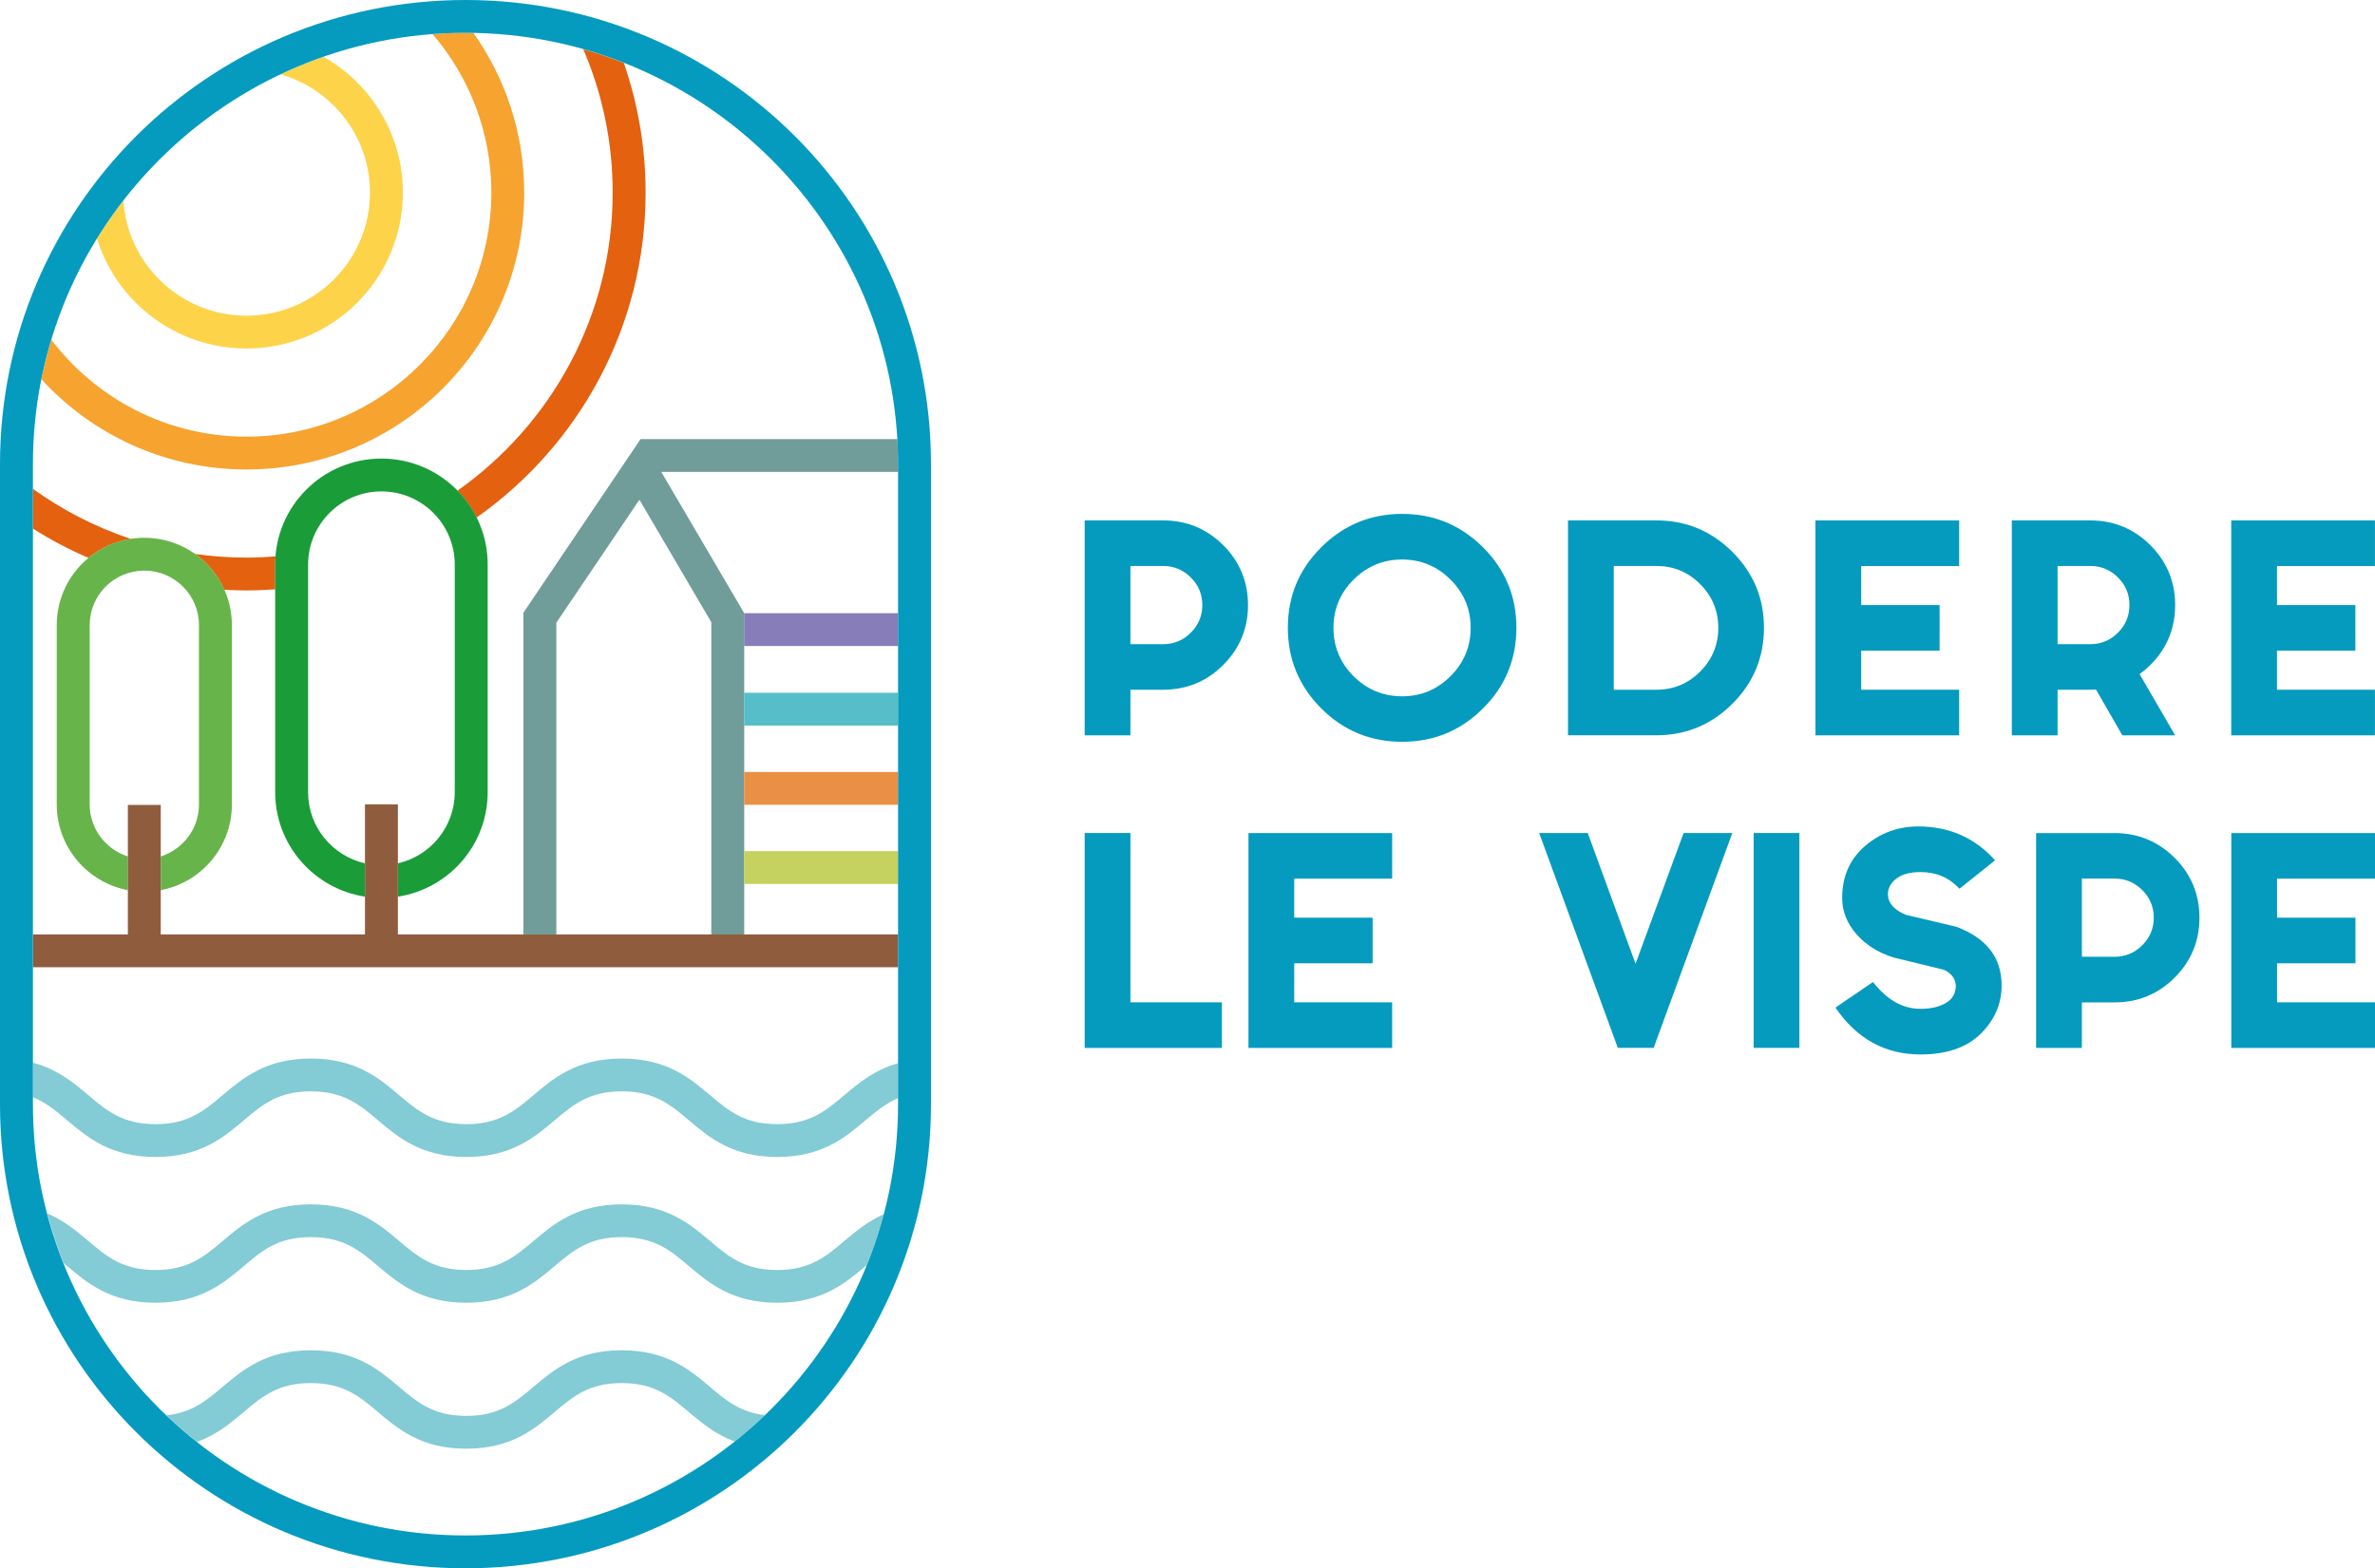 <svg xmlns="http://www.w3.org/2000/svg" width="109" height="72" viewBox="0 0 109 72" fill="none"><g clip-path="url(#clip0_7097_3882)"><path d="M51.881 31.664V33.758H49.781V23.891H53.38C54.458 23.891 55.377 24.27 56.138 25.026C56.896 25.783 57.277 26.702 57.277 27.777C57.277 28.853 56.896 29.772 56.138 30.528C55.38 31.285 54.458 31.664 53.38 31.664H51.881ZM51.881 25.985V29.573H53.38C53.875 29.573 54.298 29.398 54.651 29.046C55.002 28.697 55.18 28.272 55.18 27.777C55.18 27.283 55.005 26.861 54.651 26.509C54.301 26.16 53.875 25.982 53.38 25.982H51.881V25.985Z" fill="#049BBF"></path><path d="M68.06 25.123C69.084 26.144 69.595 27.377 69.595 28.817C69.595 30.269 69.084 31.505 68.06 32.523C67.036 33.544 65.8 34.054 64.356 34.054C62.9 34.054 61.661 33.544 60.64 32.523C59.619 31.502 59.105 30.266 59.105 28.817C59.105 27.374 59.616 26.141 60.64 25.123C61.664 24.102 62.903 23.592 64.356 23.592C65.8 23.592 67.036 24.105 68.06 25.123ZM64.353 25.686C63.483 25.686 62.739 25.994 62.123 26.608C61.507 27.223 61.199 27.958 61.199 28.82C61.199 29.688 61.507 30.429 62.123 31.044C62.739 31.658 63.483 31.966 64.353 31.966C65.217 31.966 65.954 31.658 66.57 31.044C67.187 30.429 67.495 29.688 67.495 28.82C67.495 27.958 67.187 27.223 66.57 26.608C65.954 25.994 65.217 25.686 64.353 25.686Z" fill="#049BBF"></path><path d="M71.963 33.758V23.891H76.017C77.377 23.891 78.54 24.373 79.507 25.337C80.474 26.301 80.957 27.461 80.957 28.817C80.957 30.179 80.474 31.345 79.507 32.309C78.54 33.273 77.377 33.755 76.017 33.755H71.963V33.758ZM74.063 25.985V31.664H76.017C76.8 31.664 77.471 31.387 78.026 30.833C78.582 30.278 78.86 29.606 78.86 28.817C78.86 28.037 78.582 27.368 78.026 26.813C77.471 26.259 76.803 25.982 76.017 25.982H74.063V25.985Z" fill="#049BBF"></path><path d="M89.915 23.891V25.985H85.42V27.777H89.018V29.872H85.42V31.664H89.915V33.758H83.32V23.891H89.915Z" fill="#049BBF"></path><path d="M94.432 31.664V33.758H92.332V23.891H95.93C97.009 23.891 97.927 24.27 98.689 25.026C99.447 25.783 99.828 26.702 99.828 27.777C99.828 28.853 99.447 29.772 98.689 30.528C98.538 30.679 98.371 30.821 98.196 30.947L99.828 33.758H97.405L96.193 31.652C96.106 31.661 96.018 31.664 95.93 31.664H94.432ZM94.432 25.985V29.573H95.93C96.426 29.573 96.849 29.398 97.202 29.046C97.553 28.697 97.731 28.272 97.731 27.777C97.731 27.283 97.556 26.861 97.202 26.509C96.852 26.16 96.426 25.982 95.93 25.982H94.432V25.985Z" fill="#049BBF"></path><path d="M108.997 23.891V25.985H104.502V27.777H108.1V29.872H104.502V31.664H108.997V33.758H102.402V23.891H108.997Z" fill="#049BBF"></path><path d="M49.781 38.242H51.881V46.015H56.078V48.109H49.781V38.242Z" fill="#049BBF"></path><path d="M63.893 38.242V40.336H59.398V42.129H62.996V44.223H59.398V46.015H63.893V48.109H57.298V38.245H63.893V38.242Z" fill="#049BBF"></path><path d="M79.504 38.242L75.894 48.106H74.25L70.64 38.242H72.869L75.063 44.244L77.268 38.242H79.504Z" fill="#049BBF"></path><path d="M82.583 38.242V48.106H80.483V38.242H82.583Z" fill="#049BBF"></path><path d="M85.96 45.081C86.601 45.904 87.326 46.314 88.142 46.314C88.613 46.314 89 46.223 89.305 46.046C89.61 45.868 89.761 45.597 89.761 45.238C89.737 44.919 89.559 44.681 89.22 44.521L86.906 43.958C86.196 43.734 85.622 43.373 85.193 42.876C84.764 42.379 84.546 41.83 84.546 41.231C84.546 40.233 84.897 39.438 85.595 38.838C86.293 38.239 87.109 37.94 88.036 37.94C89.459 37.94 90.634 38.459 91.562 39.495L89.93 40.8C89.459 40.291 88.864 40.035 88.145 40.035C87.664 40.035 87.296 40.134 87.036 40.333C86.776 40.532 86.646 40.773 86.646 41.05C86.646 41.448 86.918 41.764 87.462 41.996L89.788 42.547C91.172 43.066 91.864 43.964 91.864 45.238C91.864 46.082 91.544 46.823 90.906 47.456C90.266 48.088 89.347 48.408 88.148 48.408C86.516 48.408 85.214 47.691 84.238 46.257L85.96 45.081Z" fill="#049BBF"></path><path d="M95.547 46.015V48.109H93.447V38.245H97.046C98.124 38.245 99.043 38.624 99.804 39.381C100.562 40.137 100.943 41.056 100.943 42.132C100.943 43.207 100.562 44.123 99.804 44.882C99.046 45.639 98.124 46.018 97.046 46.018H95.547V46.015ZM95.547 40.336V43.924H97.046C97.541 43.924 97.964 43.749 98.317 43.397C98.671 43.044 98.846 42.623 98.846 42.129C98.846 41.634 98.671 41.212 98.317 40.86C97.967 40.51 97.541 40.333 97.046 40.333H95.547V40.336Z" fill="#049BBF"></path><path d="M109.001 38.242V40.336H104.505V42.129H108.103V44.223H104.505V46.015H109.001V48.109H102.405V38.245H109.001V38.242Z" fill="#049BBF"></path><path d="M16.98 8.84C16.98 11.956 14.436 14.493 11.312 14.493C8.312 14.493 5.856 12.155 5.662 9.211C5.23 9.768 4.822 10.35 4.451 10.953C5.354 13.875 8.085 15.999 11.312 15.999C15.276 15.999 18.49 12.793 18.49 8.84C18.49 6.168 17.022 3.839 14.844 2.609C14.17 2.844 13.514 3.11 12.877 3.411C15.242 4.092 16.98 6.264 16.98 8.84Z" fill="#FDD34A"></path><path d="M19.856 1.57C21.536 3.528 22.551 6.068 22.551 8.84C22.551 15.02 17.509 20.046 11.315 20.046C7.662 20.046 4.412 18.298 2.357 15.598C2.179 16.192 2.025 16.798 1.901 17.412C4.23 19.955 7.584 21.552 11.312 21.552C18.352 21.552 24.059 15.861 24.059 8.84C24.059 6.113 23.195 3.588 21.729 1.515C21.608 1.512 21.488 1.506 21.364 1.506C20.856 1.506 20.355 1.53 19.856 1.57Z" fill="#F6A32F"></path><path d="M12.648 25.542C12.207 25.578 11.762 25.599 11.312 25.599C10.509 25.599 9.72 25.539 8.95 25.43C9.536 25.846 10.004 26.412 10.297 27.075C10.633 27.093 10.971 27.105 11.312 27.105C11.756 27.105 12.194 27.084 12.63 27.054V25.915C12.63 25.792 12.639 25.668 12.648 25.542Z" fill="#E3610F"></path><path d="M1.511 22.441V24.267C2.318 24.779 3.17 25.226 4.058 25.611C4.605 25.159 5.273 24.855 6.004 24.74C4.384 24.201 2.871 23.421 1.511 22.441Z" fill="#E3610F"></path><path d="M29.63 8.84C29.63 6.755 29.273 4.752 28.63 2.886C28.023 2.648 27.403 2.438 26.769 2.26C27.639 4.282 28.119 6.505 28.119 8.84C28.119 14.487 25.3 19.488 20.995 22.526C21.349 22.887 21.642 23.306 21.871 23.761C26.563 20.456 29.63 15.005 29.63 8.84Z" fill="#E3610F"></path><path d="M41.183 20.157H29.4L24.023 28.127V42.9H25.533V28.588L29.346 22.941L32.645 28.564V42.903H34.156V28.151L30.349 21.664H41.222V21.305C41.219 20.919 41.204 20.537 41.183 20.157Z" fill="#709D9A"></path><path d="M41.219 31.803H34.152V33.309H41.219V31.803Z" fill="#56BEC8"></path><path d="M41.219 35.44H34.152V36.946H41.219V35.44Z" fill="#EA9044"></path><path d="M41.219 39.073H34.152V40.58H41.219V39.073Z" fill="#C5D25F"></path><path d="M41.219 28.151H34.152V29.657H41.219V28.151Z" fill="#867DB9"></path><path d="M14.14 36.371V25.915C14.14 24.065 15.651 22.559 17.506 22.559C19.361 22.559 20.871 24.065 20.871 25.915V36.368C20.871 37.959 19.753 39.293 18.261 39.634V41.164C20.593 40.803 22.382 38.796 22.382 36.368V25.915C22.382 23.231 20.198 21.052 17.506 21.052C14.814 21.052 12.629 23.231 12.629 25.915V36.368C12.629 38.796 14.418 40.803 16.75 41.164V39.634C15.258 39.293 14.14 37.962 14.14 36.371Z" fill="#1A9C39"></path><path d="M4.116 36.931V28.696C4.116 27.316 5.239 26.195 6.623 26.195C8.007 26.195 9.131 27.316 9.131 28.696V36.931C9.131 38.049 8.394 38.995 7.379 39.317V40.866C9.237 40.514 10.642 38.886 10.642 36.931V28.696C10.642 26.482 8.841 24.689 6.623 24.689C4.406 24.689 2.605 26.485 2.605 28.696V36.931C2.605 38.886 4.01 40.514 5.868 40.866V39.317C4.853 38.995 4.116 38.046 4.116 36.931Z" fill="#67B44B"></path><path d="M18.261 42.897V36.928H16.75V42.897H7.378V36.952H5.868V42.897H1.511V44.404H41.219V42.897H18.261Z" fill="#8F5D3E"></path><path d="M38.748 50.279C37.905 50.99 37.177 51.608 35.669 51.608C34.162 51.608 33.434 50.993 32.591 50.279C31.657 49.49 30.596 48.595 28.536 48.595C26.476 48.595 25.415 49.49 24.482 50.279C23.639 50.99 22.91 51.608 21.403 51.608C19.895 51.608 19.167 50.993 18.324 50.279C17.391 49.49 16.33 48.595 14.27 48.595C12.209 48.595 11.149 49.49 10.215 50.279C9.372 50.993 8.644 51.608 7.137 51.608C5.629 51.608 4.901 50.993 4.058 50.279C3.384 49.71 2.644 49.089 1.514 48.785V50.372C2.121 50.62 2.581 51.005 3.082 51.43C4.016 52.219 5.076 53.114 7.137 53.114C9.197 53.114 10.258 52.219 11.191 51.43C12.034 50.716 12.762 50.101 14.27 50.101C15.777 50.101 16.506 50.716 17.348 51.43C18.282 52.219 19.342 53.114 21.403 53.114C23.463 53.114 24.524 52.219 25.457 51.43C26.3 50.719 27.029 50.101 28.536 50.101C30.044 50.101 30.772 50.716 31.615 51.43C32.548 52.219 33.609 53.114 35.669 53.114C37.73 53.114 38.79 52.219 39.724 51.43C40.204 51.026 40.651 50.656 41.219 50.409V48.809C40.132 49.116 39.406 49.722 38.748 50.279Z" fill="#83CBD5"></path><path d="M35.669 58.303C34.162 58.303 33.434 57.688 32.591 56.974C31.657 56.184 30.597 55.29 28.536 55.29C26.476 55.29 25.415 56.184 24.482 56.974C23.639 57.685 22.911 58.303 21.403 58.303C19.895 58.303 19.167 57.688 18.324 56.974C17.391 56.184 16.33 55.29 14.27 55.29C12.209 55.29 11.149 56.184 10.215 56.974C9.372 57.688 8.644 58.303 7.137 58.303C5.629 58.303 4.901 57.688 4.058 56.974C3.523 56.522 2.949 56.04 2.173 55.705C2.375 56.48 2.623 57.242 2.916 57.983C2.97 58.028 3.025 58.077 3.082 58.122C4.016 58.911 5.076 59.806 7.137 59.806C9.197 59.806 10.258 58.911 11.191 58.122C12.034 57.408 12.762 56.793 14.27 56.793C15.777 56.793 16.506 57.408 17.349 58.122C18.282 58.911 19.343 59.806 21.403 59.806C23.463 59.806 24.524 58.911 25.457 58.122C26.3 57.411 27.029 56.793 28.536 56.793C30.044 56.793 30.772 57.408 31.615 58.122C32.548 58.911 33.609 59.806 35.669 59.806C37.73 59.806 38.79 58.911 39.724 58.122C39.745 58.104 39.763 58.089 39.781 58.074C40.086 57.317 40.352 56.537 40.564 55.739C39.823 56.07 39.264 56.537 38.748 56.974C37.902 57.688 37.174 58.303 35.669 58.303Z" fill="#83CBD5"></path><path d="M28.533 61.988C26.473 61.988 25.412 62.883 24.478 63.672C23.636 64.383 22.907 65.001 21.4 65.001C19.892 65.001 19.164 64.386 18.321 63.672C17.388 62.883 16.327 61.988 14.267 61.988C12.206 61.988 11.146 62.883 10.212 63.672C9.469 64.299 8.813 64.85 7.641 64.974C8.091 65.405 8.56 65.811 9.04 66.194C9.955 65.863 10.596 65.323 11.188 64.823C12.031 64.109 12.759 63.494 14.267 63.494C15.774 63.494 16.502 64.109 17.345 64.823C18.279 65.612 19.339 66.507 21.4 66.507C23.46 66.507 24.521 65.612 25.454 64.823C26.297 64.112 27.025 63.494 28.533 63.494C30.041 63.494 30.769 64.109 31.612 64.823C32.195 65.314 32.826 65.844 33.714 66.176C34.195 65.793 34.657 65.389 35.101 64.965C33.965 64.829 33.316 64.29 32.587 63.672C31.654 62.883 30.593 61.988 28.533 61.988Z" fill="#83CBD5"></path><path d="M21.364 1.507C32.313 1.507 41.216 10.389 41.216 21.305V50.692C41.216 61.611 32.309 70.49 21.364 70.49C10.418 70.49 1.511 61.611 1.511 50.692V21.305C1.511 10.389 10.418 1.507 21.364 1.507ZM21.364 0C9.566 0 0 9.539 0 21.305V50.692C0 62.458 9.566 71.997 21.364 71.997C33.161 71.997 42.727 62.458 42.727 50.692V21.305C42.73 9.539 33.165 0 21.364 0Z" fill="#049BBF"></path></g><defs><clipPath id="clip0_7097_3882"><rect width="109" height="72" fill="white"></rect></clipPath></defs></svg>
